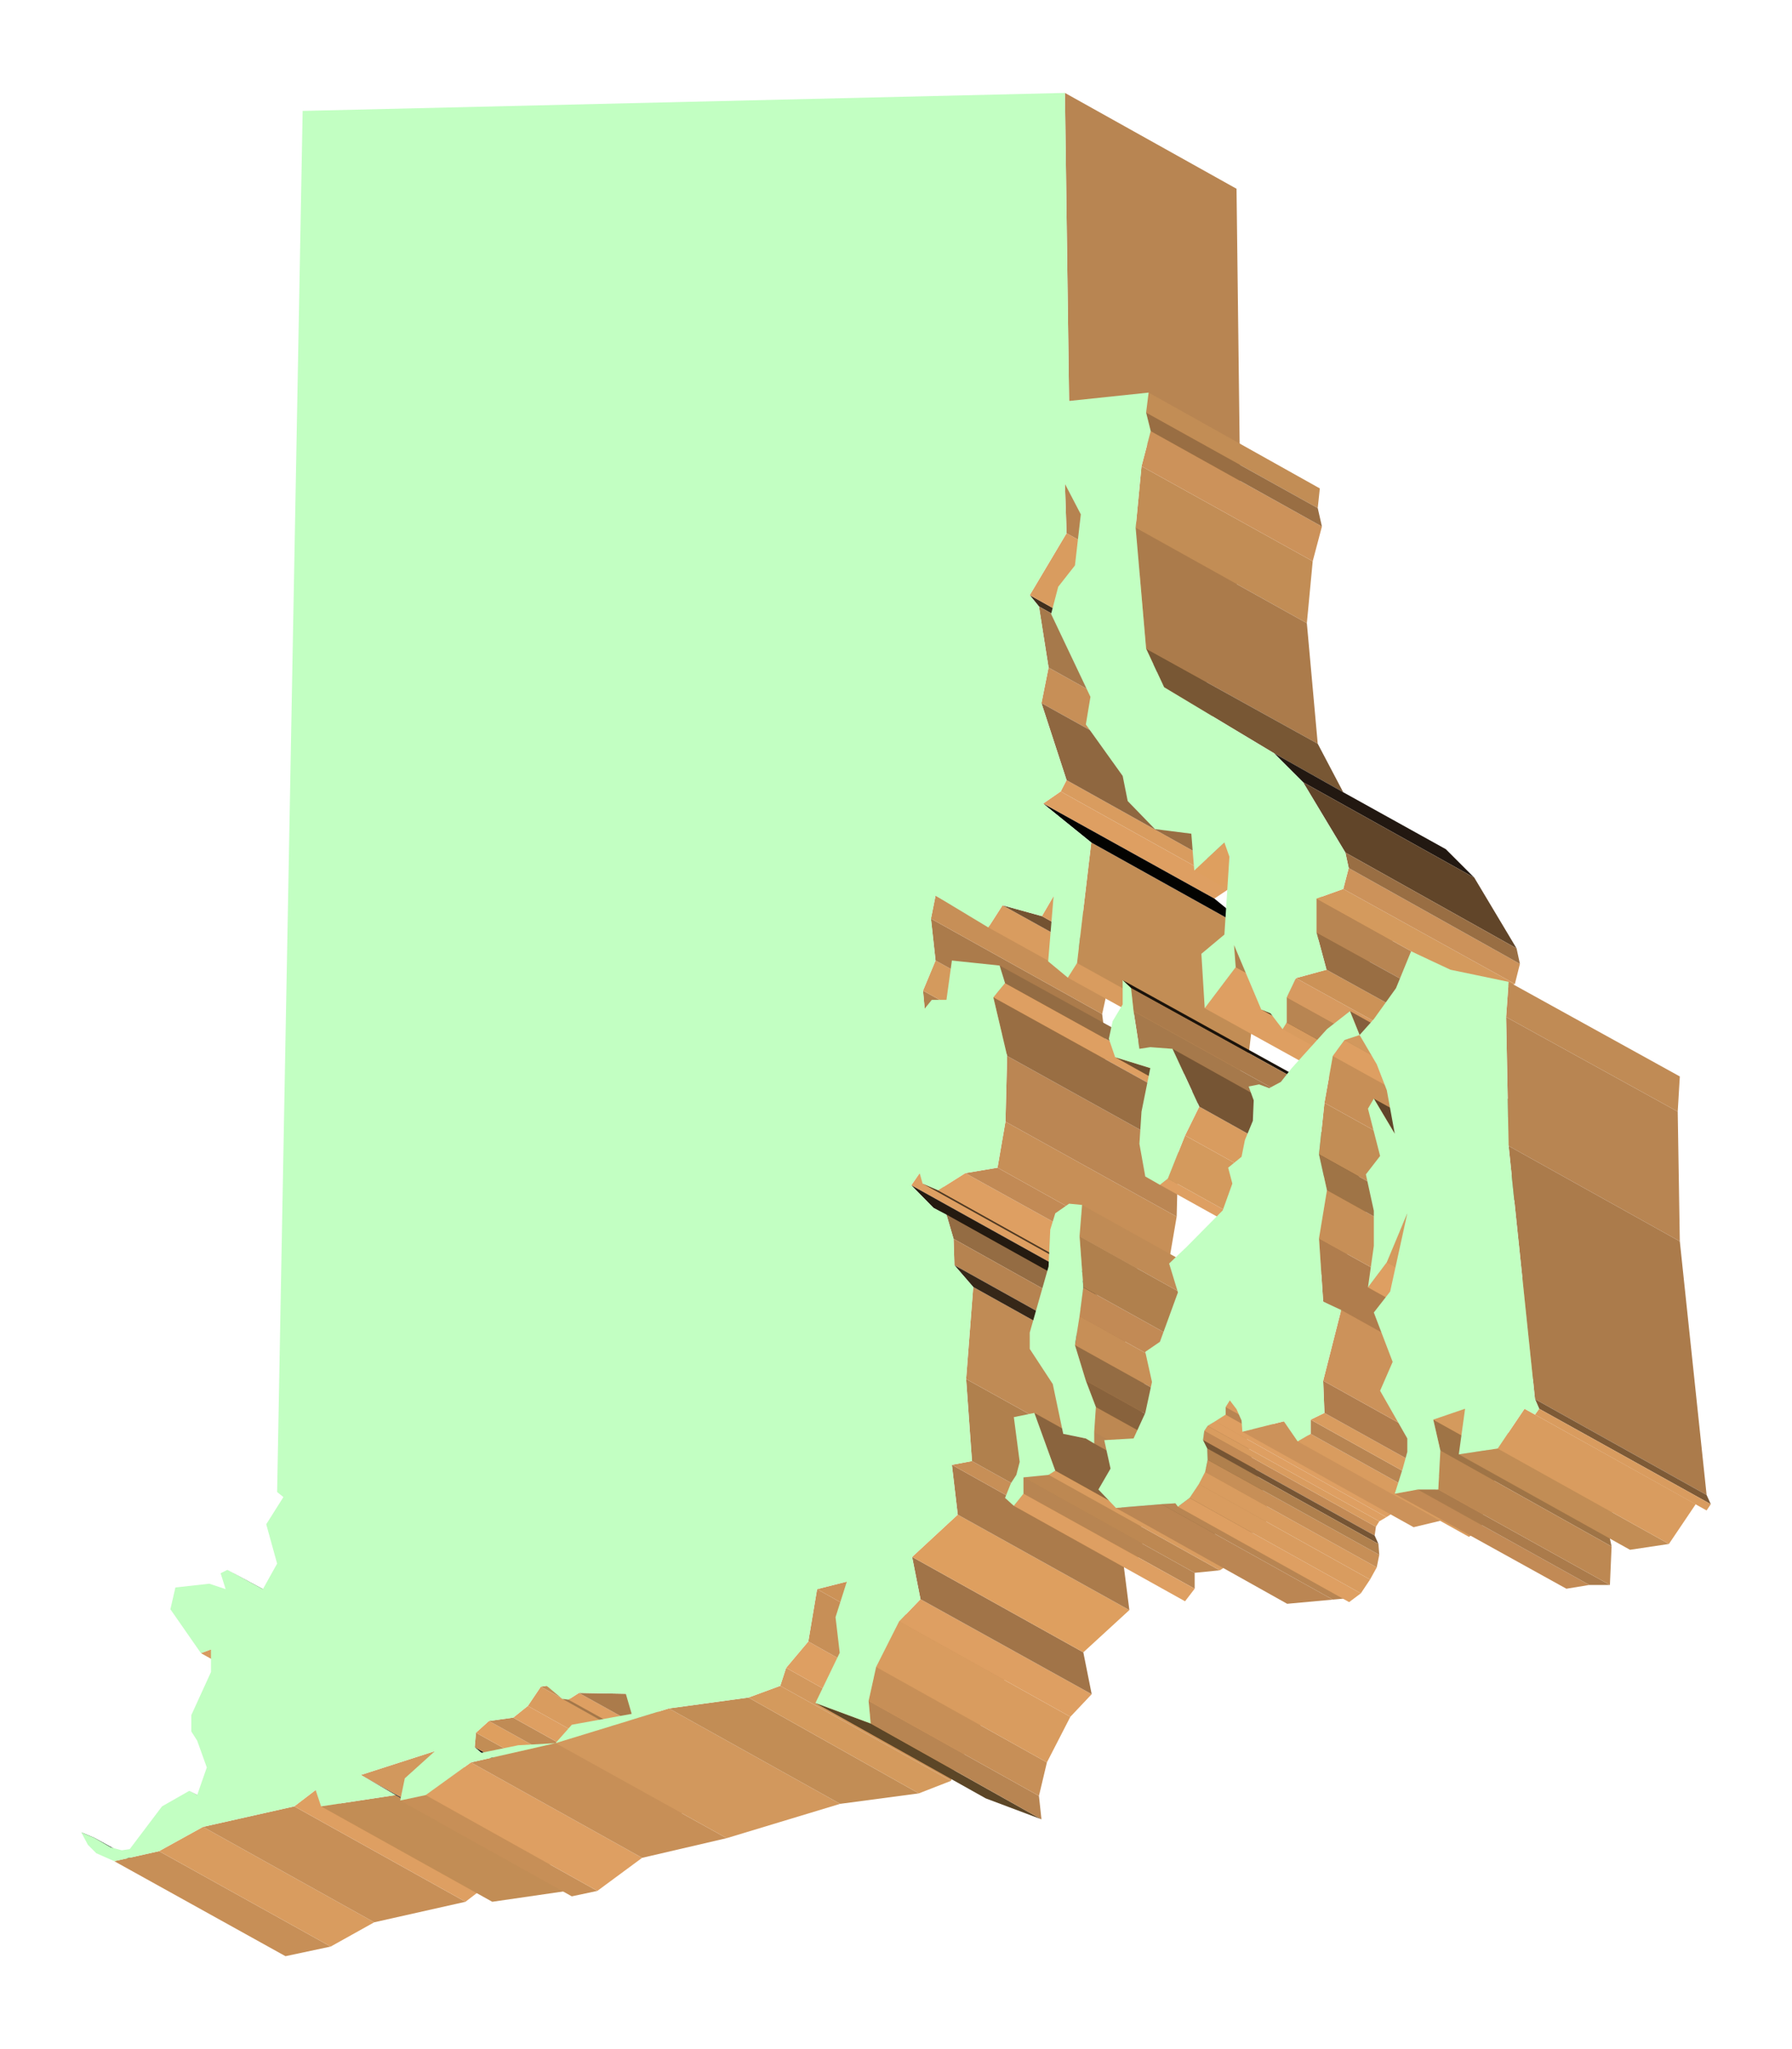 <svg xmlns="http://www.w3.org/2000/svg" width="285.4" height="3.4in" fill-rule="evenodd" stroke-linecap="round" preserveAspectRatio="none" viewBox="0 0 4281 4896"><style>.pen1{stroke:none}.brush1{fill:#000}.brush2{fill:#c78f57}.brush3{fill:#d99c5f}.brush4{fill:#d79a60}.brush5{fill:#de9f62}.brush6{fill:#c28d55}.brush7{fill:#d2985d}.brush8{fill:#de9f5f}.brush9{fill:#c08b55}.brush11{fill:#ab7b4b}.brush12{fill:#d49a5d}.brush13{fill:#cc9257}.brush15{fill:#b88552}.brush17{fill:#b0804d}.brush19{fill:#503a23}.brush20{fill:#946c43}.brush21{fill:#b68350}.brush23{fill:#c28a55}.brush24{fill:#bb8653}.brush25{fill:#996e43}.brush28{fill:#a6794b}.brush29{fill:#bd8852}.brush30{fill:#8a643e}.brush36{fill:#cc925a}.brush38{fill:#765534}.brush40{fill:#b07d4d}.brush41{fill:#9f7446}.brush42{fill:#614529}.brush45{fill:#c2ffc2}</style><path d="m225 4391 409 228-31-12-409-229 31 13z" class="pen1 brush1"/><path d="m265 4414 410 227-41-22-409-228 40 23z" class="pen1 brush1"/><path d="m273 4447 409 227 108-23-410-228-107 24z" class="pen1 brush2"/><path d="m471 4289 409 229-18-11-410-228 19 10z" class="pen1 brush1"/><path d="m380 4423 410 228 104-58-409-228-105 58z" class="pen1 brush3"/><path d="m480 3950 410 228 23-10-409-227-24 9z" class="pen1 brush4"/><path d="m628 3797 409 228-84-47-410-227 85 46z" class="pen1 brush1"/><path d="m485 4365 409 228 218-49-409-228-218 49z" class="pen1 brush2"/><path d="m703 4316 409 228 52-40-410-227-51 39z" class="pen1 brush5"/><path d="m767 4316 409 228 179-26-410-229-178 27z" class="pen1 brush6"/><path d="m945 4289 410 229-84-49-409-228 83 48z" class="pen1 brush1"/><path d="m862 4241 409 228 177-58-409-227-177 57z" class="pen1 brush7"/><path d="m956 4302 410 229 61-13-410-229-61 13z" class="pen1 brush2"/><path d="m1017 4289 410 229 107-79-409-228-108 78z" class="pen1 brush5"/><path d="m1134 4175 409 228 4-35-410-228-3 35z" class="pen1 brush6"/><path d="m1150 4188 409 228-16-13-409-228 16 13z" class="pen1 brush1"/><path d="m1137 4140 410 228 31-29-410-227-31 28z" class="pen1 brush8"/><path d="m1168 4112 410 227 57-7-409-228-58 8z" class="pen1 brush9"/><path d="m1226 4104 409 228 36-27-410-229-35 28z" class="pen1 brush5"/><path d="m1261 4076 410 229 31-47-410-228-31 46z" class="pen1 brush3"/><path d="m1292 4030 410 228 14-3-410-227-14 2z" class="pen1 brush6"/><path d="m1125 4211 409 228 202-47-409-227-202 46z" class="pen1 brush2"/><path d="m1343 4059 409 229h15l-409-227-15-2z" class="pen1" style="fill:#a47749"/><path d="m1358 4061 409 227 25-16-409-227-25 16z" class="pen1 brush5"/><path d="m1383 4045 409 227 112 3-409-228-112-2z" class="pen1 brush11"/><path d="m1327 4165 409 227 271-82-409-228-271 83z" class="pen1 brush7"/><path d="m1598 4082 409 228 188-25-407-229-190 26z" class="pen1 brush6"/><path d="m1788 4056 407 229 77-30-408-227-76 28z" class="pen1 brush12"/><path d="m1864 4028 408 227 13-42-407-228-14 43z" class="pen1 brush7"/><path d="m1878 3985 407 228 53-62-407-229-53 63z" class="pen1 brush5"/><path d="m1931 3922 407 229 21-126-407-228-21 125z" class="pen1 brush2"/><path d="m1952 3797 407 228 72-19-408-227-71 18z" class="pen1 brush13"/><path d="m1948 4069 407 228 133 50-408-229-132-49z" class="pen1" style="fill:#5c4627"/><path d="m2080 4118 408 229-6-56-407-227 5 54z" class="pen1 brush15"/><path d="m2075 4064 407 227 19-80-408-228-18 81z" class="pen1 brush2"/><path d="m2093 3983 408 228 56-109-409-228-55 109z" class="pen1 brush3"/><path d="m2177 2832 410 228 20-28-410-229-20 29zm-29 1042 409 228 51-54-409-227-51 53z" class="pen1 brush5"/><path d="m2199 3821 409 227-20-100-409-228 20 101z" class="pen1" style="fill:#a17448"/><path d="m2209 2410 409 227-3-44-410-226 4 43z" class="pen1 brush17"/><path d="m2230 2886 409 228-52-54-410-228 53 54z" class="pen1" style="fill:#241a10"/><path d="m2205 2367 410 226 30-72-410-226-30 72z" class="pen1 brush12"/><path d="m2235 2295 410 226-12-98-409-228 11 100z" class="pen1 brush11"/><path d="m2224 2195 409 228 12-55-410-228-11 55z" class="pen1 brush2"/><path d="m2204 2828 409 228 37 16-409-228-37-16z" class="pen1 brush19"/><path d="m2278 2960 410 229-18-59-409-228 17 58z" class="pen1 brush20"/><path d="m2280 3023 409 228-1-62-410-229 2 63z" class="pen1 brush21"/><path d="m2179 3720 409 228 110-101-410-228-109 101z" class="pen1 brush8"/><path d="m2288 3619 410 228-15-118-409-229 14 119z" class="pen1 brush11"/><path d="m2241 2844 409 228 66-42-410-227-65 41z" class="pen1 brush5"/><path d="m2274 3500 409 229 48-10-409-228-48 9z" class="pen1 brush2"/><path d="m2322 3491 409 228-14-197-409-227 14 196z" class="pen1 brush17"/><path d="m2308 3295 409 227 17-219-409-228-17 220z" class="pen1 brush9"/><path d="m2325 3075 409 228-45-52-409-228 45 52z" class="pen1" style="fill:#362718"/><path d="m2306 2803 410 227 76-12-409-228-77 13z" class="pen1 brush23"/><path d="m2361 2216 409 227 34-53-409-227-34 53z" class="pen1 brush3"/><path d="m2373 2383 410 227 28-34-410-227-28 34z" class="pen1 brush5"/><path d="m2401 2349 410 227-13-43-410-226 13 42z" class="pen1 brush20"/><path d="m2383 2790 409 228 19-111-409-227-19 110z" class="pen1 brush2"/><path d="m2402 2680 409 227 4-157-409-227-4 157z" class="pen1 brush24"/><path d="m2406 2523 409 227-32-140-410-227 33 140z" class="pen1 brush25"/><path d="m2445 3530 409 228v38l-409-227v-39z" class="pen1 brush15"/><path d="m2445 3569 409 227-23 30-409-228 23-29z" class="pen1 brush5"/><path d="m2482 1449 409 228-21-26-410-229 22 27z" class="pen1" style="fill:#402f1d"/><path d="m2395 2163 409 227 94 27-409-228-94-26z" class="pen1" style="fill:#735231"/><path d="m2488 1680 410 228 16-85-409-228-17 85z" class="pen1 brush2"/><path d="m2505 1595 409 228-23-146-409-228 23 146z" class="pen1 brush28"/><path d="m2505 3524 409 228-60 6-409-228 60-6z" class="pen1 brush29"/><path d="m2489 2189 409 228 28-47-409-229-28 48z" class="pen1 brush3"/><path d="m2471 3376 410 228 49 138-409-228-50-138z" class="pen1 brush30"/><path d="m2521 3514 409 228-16 10-409-228 16-10z" class="pen1 brush3"/><path d="m2492 1920 409 227 42-28-409-228-42 29z" class="pen1 brush5"/><path d="m2534 1891 409 228 15-26-410-229-14 27z" class="pen1 brush3"/><path d="m2548 1864 410 229-60-185-410-228 60 184z" class="pen1" style="fill:#8f6740"/><path d="m2460 1422 410 229 88-150-410-227-88 148z" class="pen1 brush3"/><path d="m2548 1274 410 227-4-117-410-228 4 118z" class="pen1 brush21"/><path d="m2554 958 409 229-9-736-410-229 10 736z" class="pen1 brush15"/><path d="m2551 2336 409 226 22-34-409-227-22 35z" class="pen1 brush3"/><path d="m2568 3214 410 228 10-69-409-228-11 69z" class="pen1 brush2"/><path d="m2579 2954 409 228 6-75-409-228-6 75z" class="pen1 brush9"/><path d="m2579 3145 409 228 10-69-410-228-9 69z" class="pen1 brush23"/><path d="m2588 3076 410 228-10-122-409-228 9 122z" class="pen1 brush17"/><path d="m2540 3426 409 228 55 11-410-228-54-11z" class="pen1 brush30"/><path d="m2594 3299 410 228-26-85-410-228 26 85z" class="pen1 brush20"/><path d="m2573 2301 409 227 34-287-409-228-34 288z" class="pen1 brush6"/><path d="m2607 2013 409 228-115-94-409-227 115 93z" class="pen1" style="fill:#030301"/><path d="m2614 3449 410 229v-29l-410-228v28z" class="pen1 brush15"/><path d="m2614 3421 410 228 3-60-409-227-4 59z" class="pen1 brush29"/><path d="m2618 3362 409 227-23-62-410-228 24 63z" class="pen1" style="fill:#88623c"/><path d="m2702 2361 409 226-20-19-409-226 20 19z" class="pen1" style="fill:#1a130b"/><path d="m2708 2416 409 227-6-56-409-226 6 55z" class="pen1 brush11"/><path d="m2722 2506 409 229-14-92-409-227 14 90z" class="pen1 brush28"/><path d="m2713 1261 409 228 14-148-409-227-14 147z" class="pen1 brush6"/><path d="m2738 1550 410 227-26-288-409-228 25 289z" class="pen1 brush11"/><path d="m2738 986 410 228 5-47-409-229-6 48z" class="pen1 brush6"/><path d="m2664 2526 410 229 84 25-410-228-84-26z" class="pen1" style="fill:#6e502f"/><path d="m2727 1114 409 227 22-83-409-228-22 84z" class="pen1 brush36"/><path d="m2749 1030 409 228-10-44-410-228 11 44z" class="pen1 brush25"/><path d="m2666 3603 409 229 109-10-409-228-109 9z" class="pen1 brush24"/><path d="m2781 1642 263 158 165 93-61-116-410-227 43 92z" class="pen1" style="fill:#785734"/><path d="m2771 2831 410 228 19-15-410-228-19 15z" class="pen1 brush5"/><path d="m2775 3594 409 228 33-3-409-227-33 2z" class="pen1 brush15"/><path d="m2790 2816 410 228 40-104-409-227-41 103z" class="pen1 brush12"/><path d="m2814 3600 409 228 28-21-409-228-28 21z" class="pen1 brush5"/><path d="m2759 1981 410 228 87 11-410-228-87-11z" class="pen1 brush25"/><path d="m2842 3579 409 228 22-33-409-228-22 33zm-11-866 409 227 35-67-410-229-34 69z" class="pen1 brush3"/><path d="m2865 2644 410 229-64-138-410-229 64 138z" class="pen1 brush38"/><path d="m2874 3441 410 228 3-21-410-229-3 22z" class="pen1 brush23"/><path d="m2864 3546 409 228 16-29-410-228-15 29z" class="pen1 brush3"/><path d="m2884 3461 409 228-9-20-410-228 10 20z" class="pen1 brush38"/><path d="m2879 3517 410 228 6-30-410-227-6 29z" class="pen1 brush2"/><path d="m2885 3488 410 227-2-26-409-228 1 27z" class="pen1 brush17"/><path d="m2877 3419 410 229 8-13-410-228-8 12z" class="pen1 brush3"/><path d="m2885 3407 410 228 17-10-409-229-18 11z" class="pen1 brush5"/><path d="m2853 2080 409 228 72-67-409-228-72 67z" class="pen1 brush8"/><path d="m2903 3396 409 229 25-16-409-229-25 16z" class="pen1 brush5"/><path d="m2928 3380 409 229v-20l-409-227v18z" class="pen1 brush15"/><path d="m2928 3362 409 227 10-16-409-227-10 16z" class="pen1 brush3"/><path d="m2878 2409 409 226 75-98-410-226-74 98z" class="pen1 brush5"/><path d="m2952 2311 410 226-5-53-409-226 4 53z" class="pen1 brush17"/><path d="m3013 2412 409 226 22 9-409-226-22-9z" class="pen1 brush19"/><path d="m2968 3421 409 228 100-24-410-229-99 25z" class="pen1 brush36"/><path d="m3064 2459 410 227 10-16-410-227-10 16z" class="pen1 brush3"/><path d="m3074 2443 410 227v-60l-410-227v60z" class="pen1 brush15"/><path d="m3074 2383 410 227 21-47-409-226-22 46z" class="pen1 brush4"/><path d="m3113 1869 409 228-68-68-245-136-165-93 69 69z" class="pen1" style="fill:#221811"/><path d="m3100 3444 409 228 31-18-409-228-31 18z" class="pen1 brush3"/><path d="m3131 3426 409 228v-34l-409-228v34zm14-1198 410 226v-79l-410-228v81z" class="pen1 brush15"/><path d="m3161 3110 409 228-10-152-409-227 10 151z" class="pen1 brush40"/><path d="m3131 3392 409 228 34-16-410-228-33 16z" class="pen1 brush3"/><path d="m3164 3376 410 228-4-77-409-228 3 77z" class="pen1 brush40"/><path d="m3151 2758 409 228 14-123-410-228-13 123z" class="pen1 brush6"/><path d="m3096 2337 409 226 73-20-409-226-73 20z" class="pen1 brush13"/><path d="m3169 2317 409 226-23-89-410-226 24 89z" class="pen1 brush25"/><path d="m3151 2959 409 227 19-114-409-228-19 115z" class="pen1 brush2"/><path d="m3170 2844 409 228-19-86-409-228 19 86z" class="pen1 brush41"/><path d="m3164 2635 410 228 20-113-410-227-20 112z" class="pen1 brush2"/><path d="m3161 3299 409 228 44-169-410-228-43 169z" class="pen1 brush36"/><path d="m3145 2147 410 228 64-24-410-227-64 23z" class="pen1 brush12"/><path d="m3184 2523 410 227 28-37-410-228-28 38z" class="pen1 brush5"/><path d="m3214 2037 409 229-101-169-409-228 101 168z" class="pen1 brush42"/><path d="m3209 2124 410 227 12-48-409-229-13 50z" class="pen1 brush36"/><path d="m3222 2074 409 229-8-37-409-229 8 37z" class="pen1 brush25"/><path d="m3248 2473 410 229-24-59-409-227 23 57z" class="pen1" style="fill:#855f3c"/><path d="m3212 2485 410 228 36-11-410-229-36 12z" class="pen1 brush7"/><path d="m3313 3016 410 229-45 59-410-228 45-60z" class="pen1 brush5"/><path d="m3282 2625 410 228 50 84-410-228-50-84z" class="pen1 brush42"/><path d="m3362 2899 409 228-48 118-410-229 49-117z" class="pen1 brush12"/><path d="m3387 3559 410 228-55 9-410-227 55-10z" class="pen1 brush23"/><path d="m3436 3559 410 228h-49l-410-228h49z" class="pen1 brush11"/><path d="m3424 3392 410 228 16 75-409-229-17-74z" class="pen1 brush41"/><path d="m3441 3466 409 229-4 92-410-228 5-93z" class="pen1 brush29"/><path d="m3500 3366 409 228-75 26-410-228 76-26z" class="pen1 brush12"/><path d="m3578 3461 409 228-93 14-409-228 93-14z" class="pen1 brush6"/><path d="m3604 2346 409 226-5 84-410-226 6-84z" class="pen1 brush9"/><path d="m3598 2430 410 226 5 310-409-228-6-308z" class="pen1 brush15"/><path d="m3642 3366 409 228-64 95-409-228 64-95z" class="pen1 brush3"/><path d="m3604 2738 409 228 64 606-410-229-63-605z" class="pen1 brush11"/><path d="m3667 3343 410 229 10 22-410-228-10-23z" class="pen1" style="fill:#7d5a36"/><path d="m3677 3366 410 228-10 15-410-229 10-14z" class="pen1 brush3"/><path d="m2422 3386 49-10 50 138-16 10-60 6v39l-23 29-21-19 14-35 13-20 8-31-14-107zm260-1044v58l-24 40-9 42 15 44 84 26-21 104-5 77 14 78 35 20 19-15 41-103 34-69-64-138-53-4-26 4-14-90-6-55-20-19zm-97 537-31-3-33 23-12 39-4 88-45 158v39l55 84 25 119 54 11 20 12v-28l4-59-24-63-26-85 11-69 9-69-9-122 6-75zm663-406-23-57-55 43-84 93-26 33-28 15-24-9-25 5 12 33-2 49-19 46-8 40-32 26 10 38-23 64-86 87-42 40 21 69-43 118-35 24 16 72-16 74-28 61-70 4 15 68-29 50 42 44 109-9 33-2 6 8 28-21 22-33 15-29 6-29-1-27-10-20 3-22 8-12 18-11 25-16v-18l10-16 16 21 12 27 2 27 99-25 33 48 31-18v-34l33-16-3-77 43-169-43-20-10-151 19-115-19-86 13-123 20-112 28-38 36-12zm0 0 34-38 53-74 36-88 94 44 139 29-6 84 6 308 63 605 10 23-10 14-25-14-64 95-93 14 15-109-76 26 17 74-5 93h-49l-55 10 19-60 11-40v-32l-65-114 30-69-34-89-11-29 39-50 41-187-49 117-45 60 14-99v-84l-19-87 34-44-29-113 14-24 50 84-19-104-24-62-41-70z" class="pen1 brush45"/><path d="M2261 2389h-35l-17 21-4-43 30-72-11-100 11-55 126 76 34-53 94 26 28-48-13 156 47 39 22-35 34-288-115-93 42-29 14-27-60-184 17-85-23-146-22-27 88-148-4-118 38 73-14 122-40 51-17 65 94 198-11 66 88 123 12 60 65 67 87 11 7 88 72-67 12 34-12 186-55 46 8 130 74-98-4-53 65 154 22 9 29 38 10-16v-60l22-46 73-20-24-89v-81l64-23 13-50-8-37-101-168-69-69-263-158-43-92-25-289 14-147 22-84-11-44 6-48-190 20-10-736-1821 43-61 3300 15 12-41 65 26 94-34 61-85-46-16 8 12 38-39-13-81 9-12 52 73 105 24-9v54l-47 103v39l14 22 23 64-23 66-19-10-65 37-77 102-19 3-26-7-40-23-31-13 16 30 20 20 43 19 107-24 105-58 218-49 51-39 13 39 178-27-83-48 177-57-72 65-11 53 61-13 108-78 202-46-89 5-88 18-16-13 3-35 31-28 58-8 35-28 31-46 14-2 37 31 15 2 25-16 112 2 14 48-143 26-39 44 271-83 190-26 76-28 14-43 53-63 21-125 71-18-27 85 10 85-58 120 132 49-5-54 18-81 55-109 51-53-20-101 109-101-14-119 48-9-14-196 17-220-45-52-2-63-17-58-31-16-53-54 20-29 7 25 37 16 65-41 77-13 19-110 4-157-33-140 28-34-13-42-114-12-13 94z" class="pen1 brush45"/></svg>
